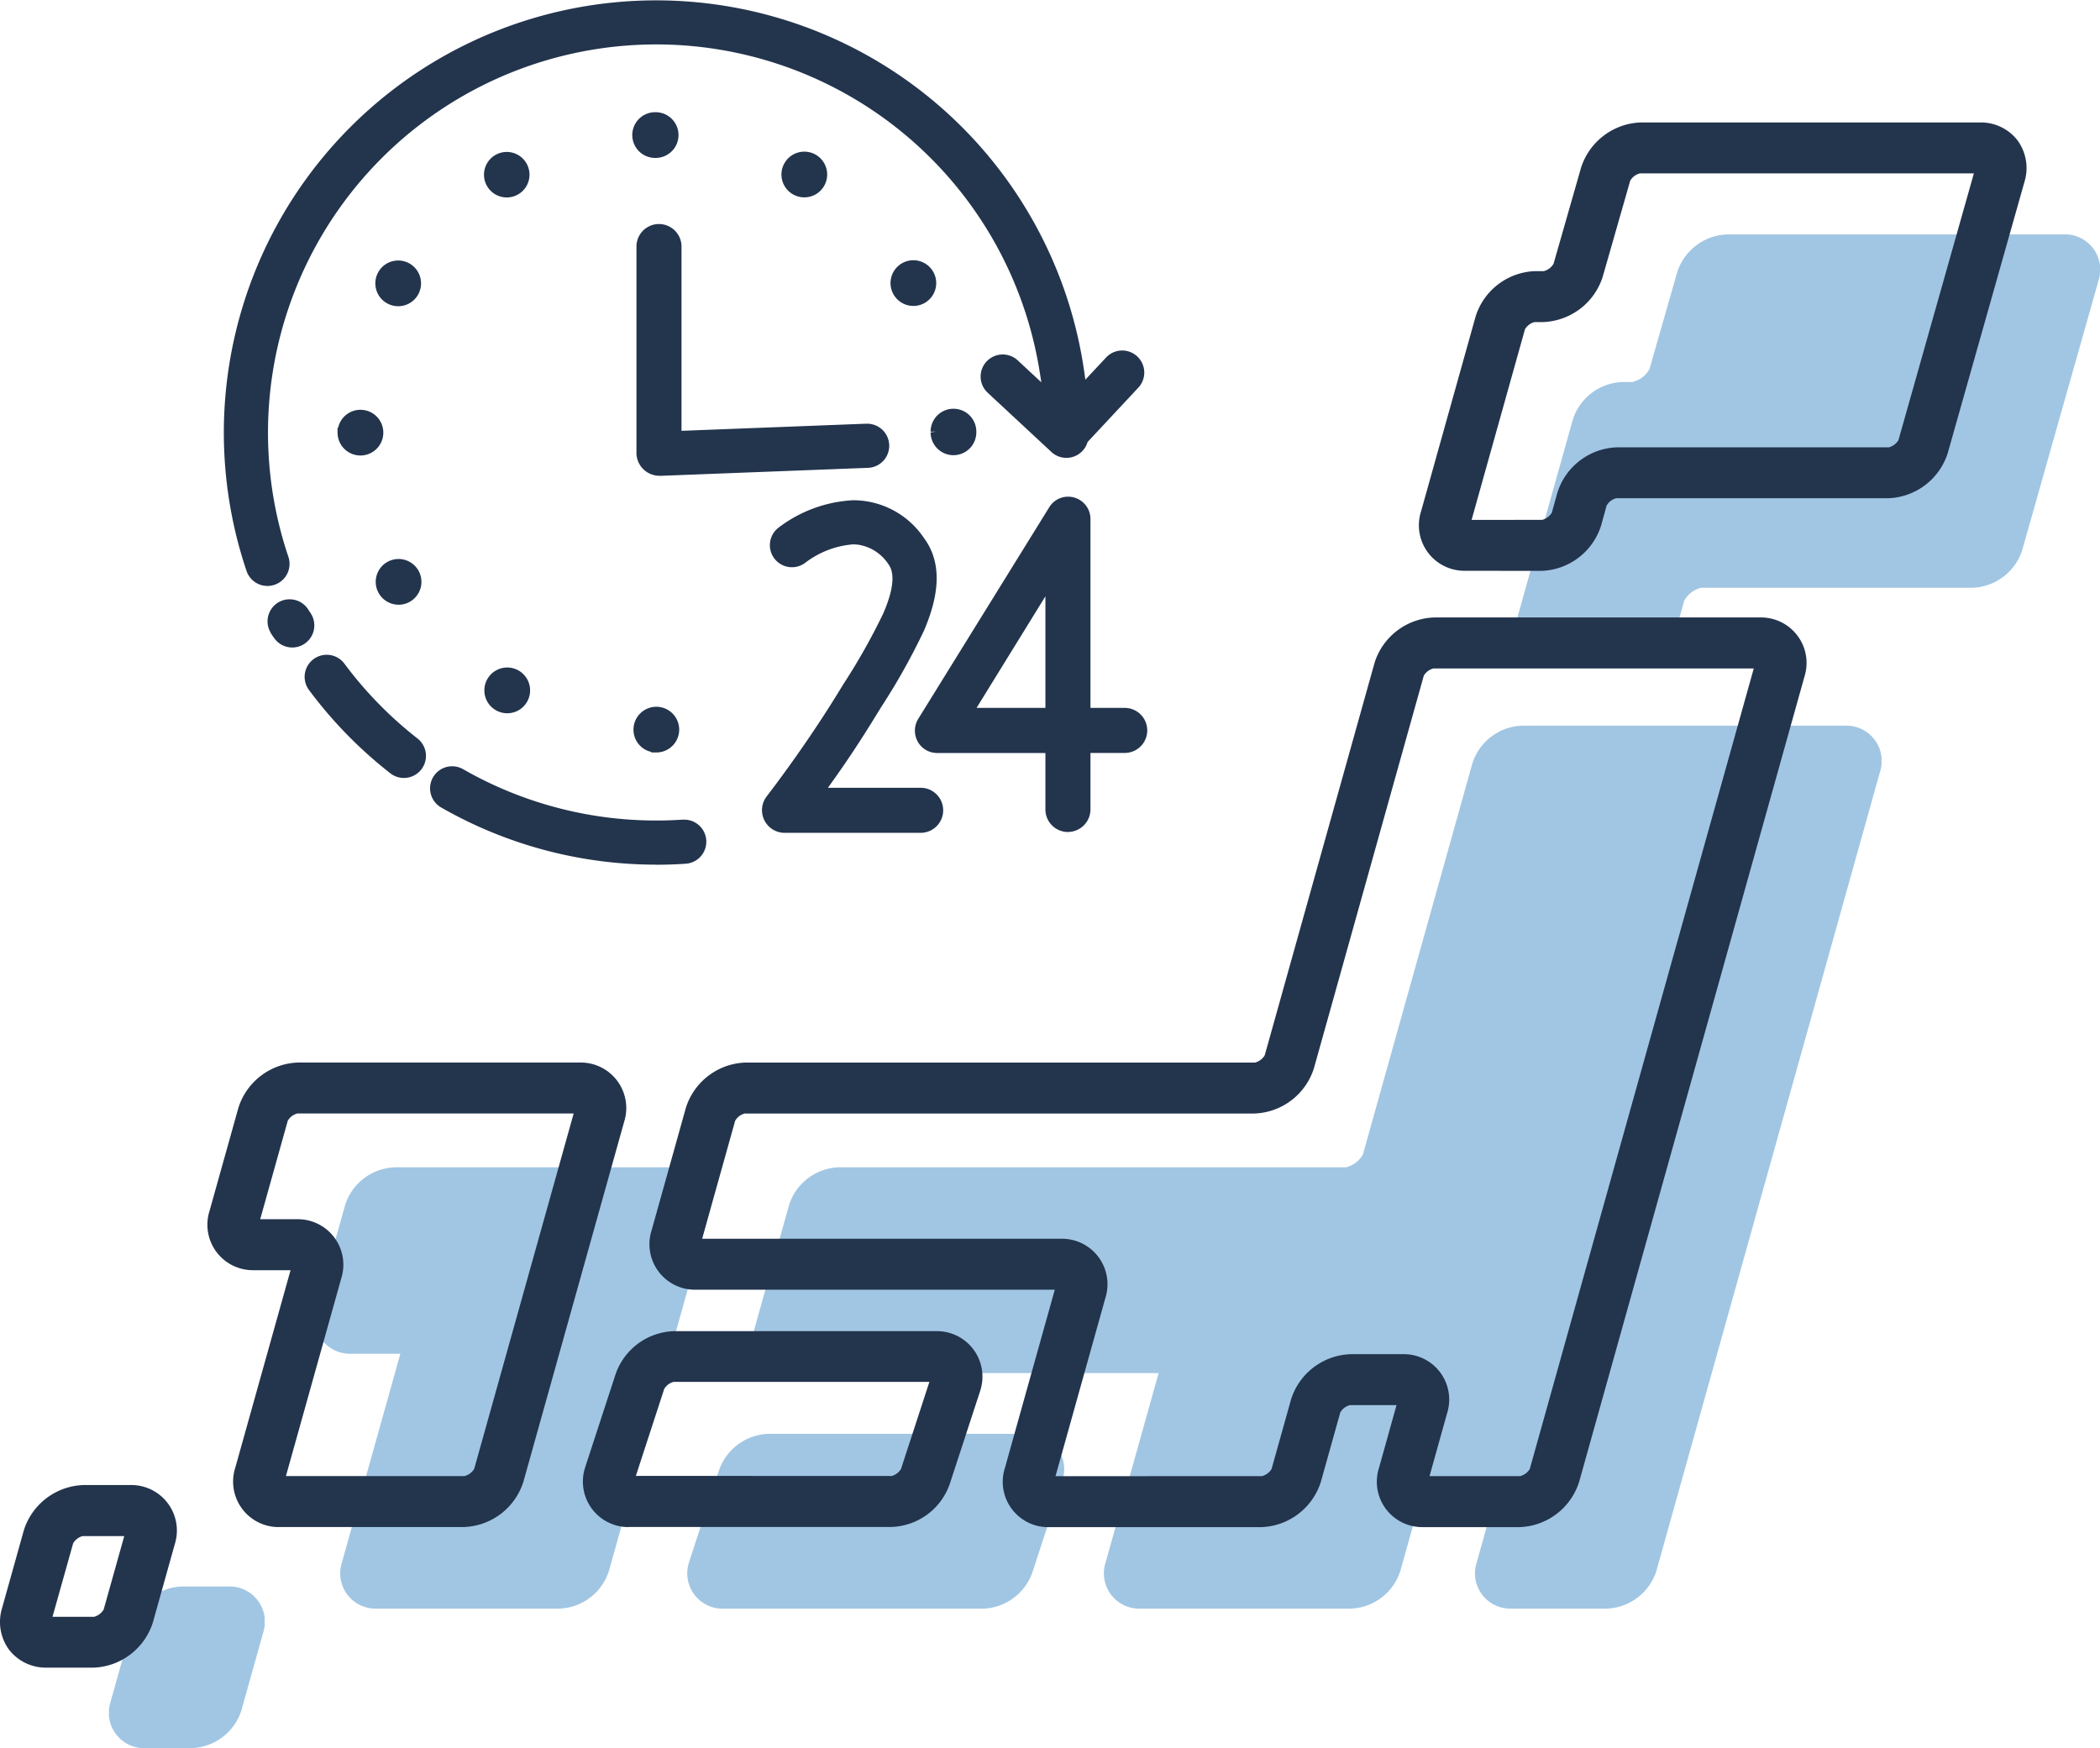 <svg id="Group_62182" data-name="Group 62182" xmlns="http://www.w3.org/2000/svg" xmlns:xlink="http://www.w3.org/1999/xlink" width="120" height="99.893" viewBox="0 0 120 99.893">
  <defs>
    <clipPath id="clip-path">
      <rect id="Rectangle_24635" data-name="Rectangle 24635" width="120" height="99.893" fill="none"/>
    </clipPath>
    <clipPath id="clip-path-3">
      <rect id="Rectangle_24629" data-name="Rectangle 24629" width="21.516" height="9.991" fill="none"/>
    </clipPath>
    <clipPath id="clip-path-4">
      <rect id="Rectangle_24630" data-name="Rectangle 24630" width="33.322" height="24.308" fill="none"/>
    </clipPath>
    <clipPath id="clip-path-5">
      <rect id="Rectangle_24631" data-name="Rectangle 24631" width="22.614" height="25.218" fill="none"/>
    </clipPath>
    <clipPath id="clip-path-6">
      <rect id="Rectangle_24632" data-name="Rectangle 24632" width="64.465" height="50.454" fill="none"/>
    </clipPath>
    <clipPath id="clip-path-7">
      <rect id="Rectangle_24633" data-name="Rectangle 24633" width="8.9" height="9.236" fill="none"/>
    </clipPath>
  </defs>
  <g id="Group_62181" data-name="Group 62181" clip-path="url(#clip-path)">
    <g id="Group_62180" data-name="Group 62180">
      <g id="Group_62179" data-name="Group 62179" clip-path="url(#clip-path)">
        <path id="Path_258196" data-name="Path 258196" d="M54.236,121.067a1.259,1.259,0,0,1-1.049-.56,2.014,2.014,0,0,1-.233-.375,1.261,1.261,0,0,1,2.222-1.19l.014.022a1.974,1.974,0,0,1,.151.236,1.262,1.262,0,0,1-1.1,1.868" transform="translate(-37.535 -84.067)" fill="#23344d"/>
        <path id="Path_258197" data-name="Path 258197" d="M97.809,156.872a24.708,24.708,0,0,1-12.286-3.267,1.261,1.261,0,1,1,1.256-2.187,22.179,22.179,0,0,0,11.03,2.932c.5,0,1.01-.017,1.506-.05.03,0,.059,0,.088,0a1.261,1.261,0,0,1,.081,2.52c-.548.037-1.112.056-1.676.056" transform="translate(-60.314 -107.462)" fill="#23344d"/>
        <path id="Path_258198" data-name="Path 258198" d="M65.8,136.282a1.249,1.249,0,0,1-.776-.267,24.858,24.858,0,0,1-4.646-4.757,1.261,1.261,0,1,1,2.025-1.505,22.341,22.341,0,0,0,4.174,4.274,1.261,1.261,0,0,1-.777,2.255" transform="translate(-42.721 -91.827)" fill="#23344d"/>
        <path id="Path_258199" data-name="Path 258199" d="M46.673,33.484a1.26,1.26,0,0,1-1.195-.858A24.706,24.706,0,1,1,93.342,21.213l.069.484,1.183-1.267a1.261,1.261,0,1,1,1.844,1.721l-2.9,3.107-.016.048a1.26,1.26,0,0,1-2.052.521l-3.641-3.385a1.261,1.261,0,0,1,1.718-1.848l1.349,1.254-.107-.67a22.185,22.185,0,1,0-42.92,10.64,1.262,1.262,0,0,1-1.195,1.666" transform="translate(-31.39)" fill="#23344d"/>
        <path id="Path_258200" data-name="Path 258200" d="M126.932,58.669a1.315,1.315,0,0,1-1.309-1.261V45.57a1.287,1.287,0,0,1,2.574,0V56.1l10.531-.406h.058a1.261,1.261,0,0,1,.04,2.522l-11.839.456Z" transform="translate(-89.254 -31.481)" fill="#23344d"/>
        <path id="Path_258201" data-name="Path 258201" d="M151.672,117.748a1.295,1.295,0,0,1-.994-2.085c.021-.027,2.113-2.716,4.047-5.866l.352-.571a35.929,35.929,0,0,0,2.261-4.015c.583-1.346.682-2.292.294-2.813a2.519,2.519,0,0,0-1.715-1.113,2.562,2.562,0,0,0-.319-.02,5.176,5.176,0,0,0-2.69,1.03,1.261,1.261,0,0,1-1.575-1.97,7.68,7.68,0,0,1,4.277-1.582,4.869,4.869,0,0,1,4.046,2.148c.979,1.316.978,3.057,0,5.323a37.307,37.307,0,0,1-2.423,4.327l-.355.574c-.8,1.311-1.625,2.552-2.438,3.689l-.265.37h5.3a1.287,1.287,0,0,1,0,2.574Z" transform="translate(-106.866 -70.157)" fill="#23344d"/>
        <path id="Path_258202" data-name="Path 258202" d="M189.327,117.206a1.291,1.291,0,0,1-1.287-1.261v-3.255h-6.2a1.266,1.266,0,0,1-1.1-.657,1.288,1.288,0,0,1,.03-1.289l7.491-12.1a1.255,1.255,0,0,1,1.075-.6,1.275,1.275,0,0,1,1.278,1.261v10.808h1.958a1.287,1.287,0,0,1,0,2.574h-1.958v3.255a1.292,1.292,0,0,1-1.287,1.261m-1.287-7.091v-6.376l-3.934,6.376Z" transform="translate(-128.302 -69.661)" fill="#23344d"/>
        <path id="Path_258203" data-name="Path 258203" d="M126.055,142.083a1.3,1.3,0,0,1-1.017-1.274,1.306,1.306,0,1,1,1.307,1.307h-.29Z" transform="translate(-88.839 -99.116)" fill="#23344d"/>
        <path id="Path_258204" data-name="Path 258204" d="M96.918,134.372a1.307,1.307,0,1,1,1.144-.675,1.3,1.3,0,0,1-1.144.675" transform="translate(-67.933 -93.614)" fill="#23344d"/>
        <path id="Path_258205" data-name="Path 258205" d="M75.464,112.953a1.31,1.31,0,0,1-1.142-.671,1.306,1.306,0,0,1,.505-1.776,1.306,1.306,0,0,1,1.777.506,1.307,1.307,0,0,1-1.14,1.942" transform="translate(-52.687 -78.397)" fill="#23344d"/>
        <path id="Path_258206" data-name="Path 258206" d="M67.933,83.5a1.309,1.309,0,0,1-1.307-1.3v-.29h.034A1.306,1.306,0,1,1,67.935,83.5Z" transform="translate(-47.337 -57.471)" fill="#23344d"/>
        <path id="Path_258207" data-name="Path 258207" d="M184.992,83.336a1.308,1.308,0,0,1-1.307-1.307l.289-.038h-.289a1.306,1.306,0,1,1,2.612-.007v.044a1.307,1.307,0,0,1-1.305,1.307" transform="translate(-130.507 -57.324)" fill="#23344d"/>
        <path id="Path_258208" data-name="Path 258208" d="M75.388,54.031a1.306,1.306,0,1,1,1.144-.674,1.3,1.3,0,0,1-1.144.674" transform="translate(-52.635 -36.533)" fill="#23344d"/>
        <path id="Path_258209" data-name="Path 258209" d="M177.075,53.979a1.311,1.311,0,0,1-1.13-.65,1.306,1.306,0,0,1,1.128-1.962,1.306,1.306,0,1,1,0,2.612" transform="translate(-124.881 -36.496)" fill="#23344d"/>
        <path id="Path_258210" data-name="Path 258210" d="M96.8,32.564a1.3,1.3,0,1,1,.633-.164,1.3,1.3,0,0,1-.633.164" transform="translate(-67.844 -21.281)" fill="#23344d"/>
        <path id="Path_258211" data-name="Path 258211" d="M155.55,32.547a1.305,1.305,0,0,1-1.13-1.957,1.306,1.306,0,1,1,1.13,1.957" transform="translate(-109.591 -21.269)" fill="#23344d"/>
        <path id="Path_258212" data-name="Path 258212" d="M126.2,24.757a1.306,1.306,0,0,1-.053-2.612h.053a1.306,1.306,0,0,1,.054,2.611H126.2" transform="translate(-88.737 -15.733)" fill="#23344d"/>
        <g id="Group_62166" data-name="Group 62166" transform="translate(39.284 81.931)" opacity="0.5">
          <g id="Group_62165" data-name="Group 62165">
            <g id="Group_62164" data-name="Group 62164" clip-path="url(#clip-path-3)">
              <path id="Path_258213" data-name="Path 258213" d="M137.786,293a2.019,2.019,0,0,1-2.011-2.629l.021-.069,1.682-5.161a3.1,3.1,0,0,1,2.841-2.132h14.795a2.02,2.02,0,0,1,2.007,2.641l-.019.062-1.68,5.156A3.1,3.1,0,0,1,152.581,293Z" transform="translate(-135.692 -283.005)" fill="#438dc7"/>
            </g>
          </g>
        </g>
        <g id="Group_62169" data-name="Group 62169" transform="translate(86.678 13.396)" opacity="0.5">
          <g id="Group_62168" data-name="Group 62168">
            <g id="Group_62167" data-name="Group 62167" clip-path="url(#clip-path-4)">
              <path id="Path_258214" data-name="Path 258214" d="M301.492,70.579a2.018,2.018,0,0,1-2-2.643l3.1-11.067a3.093,3.093,0,0,1,2.853-2.165h.57l.172-.06a1.464,1.464,0,0,0,.687-.519l.1-.148,1.589-5.55a3.11,3.11,0,0,1,2.861-2.157h19.212a2.013,2.013,0,0,1,2,2.643L328.28,64.3a3.1,3.1,0,0,1-2.857,2.161H309.911l-.18.066a1.444,1.444,0,0,0-.646.489l-.114.157-.346,1.239a3.092,3.092,0,0,1-2.853,2.165Z" transform="translate(-299.4 -46.27)" fill="#438dc7"/>
            </g>
          </g>
        </g>
        <g id="Group_62172" data-name="Group 62172" transform="translate(17.99 66.704)" opacity="0.5">
          <g id="Group_62171" data-name="Group 62171">
            <g id="Group_62170" data-name="Group 62170" clip-path="url(#clip-path-5)">
              <path id="Path_258215" data-name="Path 258215" d="M65.692,255.625a2.017,2.017,0,0,1-2-2.642l3.336-11.92H64.234a2.017,2.017,0,0,1-2-2.642l1.637-5.849a3.092,3.092,0,0,1,2.853-2.164H82.664a2.017,2.017,0,0,1,2,2.642l-5.713,20.412a3.091,3.091,0,0,1-2.853,2.164Z" transform="translate(-62.142 -230.407)" fill="#438dc7"/>
            </g>
          </g>
        </g>
        <g id="Group_62175" data-name="Group 62175" transform="translate(43.052 41.468)" opacity="0.5">
          <g id="Group_62174" data-name="Group 62174">
            <g id="Group_62173" data-name="Group 62173" clip-path="url(#clip-path-6)">
              <path id="Path_258216" data-name="Path 258216" d="M192.042,193.693a2.017,2.017,0,0,1-2-2.642l1.2-4.273h-3.489l-.178.065a1.438,1.438,0,0,0-.651.491l-.113.157-1.13,4.039a3.091,3.091,0,0,1-2.853,2.164H170.837a2.017,2.017,0,0,1-2-2.642l3.027-10.818H150.8a2.018,2.018,0,0,1-2-2.642l1.945-6.952a3.092,3.092,0,0,1,2.853-2.164h28.995l.181-.067a1.438,1.438,0,0,0,.65-.495l.11-.155,6.256-22.355a3.093,3.093,0,0,1,2.854-2.164h18.441a2.017,2.017,0,0,1,2,2.642l-12.774,45.648a3.092,3.092,0,0,1-2.853,2.164Z" transform="translate(-148.71 -143.239)" fill="#438dc7"/>
            </g>
          </g>
        </g>
        <g id="Group_62178" data-name="Group 62178" transform="translate(6.224 90.658)" opacity="0.5">
          <g id="Group_62177" data-name="Group 62177">
            <g id="Group_62176" data-name="Group 62176" clip-path="url(#clip-path-7)">
              <path id="Path_258217" data-name="Path 258217" d="M23.593,322.382a2.017,2.017,0,0,1-2-2.642l1.24-4.43a3.092,3.092,0,0,1,2.853-2.164h2.627a2.017,2.017,0,0,1,2,2.642l-1.24,4.429a3.092,3.092,0,0,1-2.853,2.164Z" transform="translate(-21.5 -313.146)" fill="#438dc7"/>
            </g>
          </g>
        </g>
        <path id="Path_258218" data-name="Path 258218" d="M117.647,273.941a2.6,2.6,0,0,1-2.475-3.385l.019-.062,1.7-5.205a3.654,3.654,0,0,1,3.394-2.545H135.2l.088,0a2.6,2.6,0,0,1,2.474,3.384l-.019.062-1.7,5.2a3.654,3.654,0,0,1-3.394,2.545l-14.918,0-.088,0m15.063-2.914.089-.033a.888.888,0,0,0,.387-.3l.048-.067.043-.136,1.578-4.842H120.226l-.092.034a.888.888,0,0,0-.386.295l-.049.067-.043.137-1.578,4.839Z" transform="translate(-81.743 -186.677)" fill="#23344d"/>
        <path id="Path_258219" data-name="Path 258219" d="M282.739,49.775l-.088,0a2.6,2.6,0,0,1-2.47-3.39L283.3,35.243a3.7,3.7,0,0,1,3.41-2.592h.491l.089-.03a.892.892,0,0,0,.414-.315l.048-.069,1.574-5.5a3.72,3.72,0,0,1,3.413-2.582h19.426a2.648,2.648,0,0,1,2.1,1.023,2.682,2.682,0,0,1,.4,2.363l-4.384,15.5a3.7,3.7,0,0,1-3.409,2.588H291.325l-.087.031a.89.89,0,0,0-.394.3l-.053.074-.32,1.153a3.7,3.7,0,0,1-3.41,2.593h0Zm4.378-2.911.085-.032a.888.888,0,0,0,.4-.3l.05-.07.32-1.149a3.7,3.7,0,0,1,3.41-2.593h15.542l.086-.031a.893.893,0,0,0,.4-.306l.051-.072,4.311-15.246H292.683l-.089.03a.893.893,0,0,0-.413.315l-.044.065-1.577,5.507a3.718,3.718,0,0,1-3.414,2.581h-.493l-.091.033a.892.892,0,0,0-.39.3l-.05.071-3.052,10.9Z" transform="translate(-198.979 -17.158)" fill="#23344d"/>
        <path id="Path_258220" data-name="Path 258220" d="M44.991,236.277a2.6,2.6,0,0,1-2.469-3.389l3.16-11.29H43.522a2.6,2.6,0,0,1-2.469-3.389l1.647-5.886a3.7,3.7,0,0,1,3.41-2.592H62.186l.088,0a2.6,2.6,0,0,1,2.47,3.387l-5.755,20.563a3.7,3.7,0,0,1-3.41,2.593H45.08l-.089,0m10.645-2.912.085-.032a.892.892,0,0,0,.4-.3l.053-.073,5.686-20.315h-15.8l-.089.031a.886.886,0,0,0-.392.3l-.053.073-1.578,5.638h2.07l.089,0a2.6,2.6,0,0,1,2.47,3.388l-3.159,11.29Z" transform="translate(-29.079 -149.013)" fill="#23344d"/>
        <path id="Path_258221" data-name="Path 258221" d="M150.963,173.868a2.594,2.594,0,0,1-2.468-3.39l2.848-10.178H130.861l-.089,0a2.6,2.6,0,0,1-2.469-3.389l1.958-7a3.7,3.7,0,0,1,3.41-2.592H162.8l.085-.032a.892.892,0,0,0,.4-.3l.052-.073,6.279-22.437a3.7,3.7,0,0,1,3.41-2.593h18.595l.089,0a2.6,2.6,0,0,1,2.469,3.39l-12.871,46a3.7,3.7,0,0,1-3.41,2.592l-5.468,0h-.09a2.594,2.594,0,0,1-2.469-3.389l1-3.582h-2.676l-.086.032a.89.89,0,0,0-.394.3l-.054.074-1.112,3.974a3.7,3.7,0,0,1-3.41,2.592H151.053l-.09,0m12.229-2.915.086-.032a.886.886,0,0,0,.4-.3l.052-.072,1.112-3.973a3.7,3.7,0,0,1,3.41-2.592H171.2l.089,0a2.593,2.593,0,0,1,2.469,3.385l-1,3.583h5.192l.085-.032a.9.9,0,0,0,.4-.3l.05-.072,12.8-45.749H172.967l-.084.032a.9.9,0,0,0-.4.3l-.051.072-6.279,22.437a3.7,3.7,0,0,1-3.41,2.592H133.613l-.089.033a.9.9,0,0,0-.391.3l-.052.073-1.889,6.75h20.483l.089,0a2.6,2.6,0,0,1,2.469,3.389l-2.848,10.179Z" transform="translate(-91.07 -86.6)" fill="#23344d"/>
        <path id="Path_258222" data-name="Path 258222" d="M2.62,303.558a2.651,2.651,0,0,1-2.1-1.022,2.684,2.684,0,0,1-.407-2.362l1.247-4.458a3.7,3.7,0,0,1,3.41-2.592H7.427l.089,0a2.6,2.6,0,0,1,2.469,3.389l-1.247,4.454a3.7,3.7,0,0,1-3.41,2.592Zm2.766-2.906.086-.032a.886.886,0,0,0,.395-.3l.054-.073L7.1,296.041H4.713l-.09.031a.89.89,0,0,0-.389.3l-.052.073L3,300.652Z" transform="translate(0 -208.262)" fill="#23344d"/>
      </g>
    </g>
  </g>
</svg>
